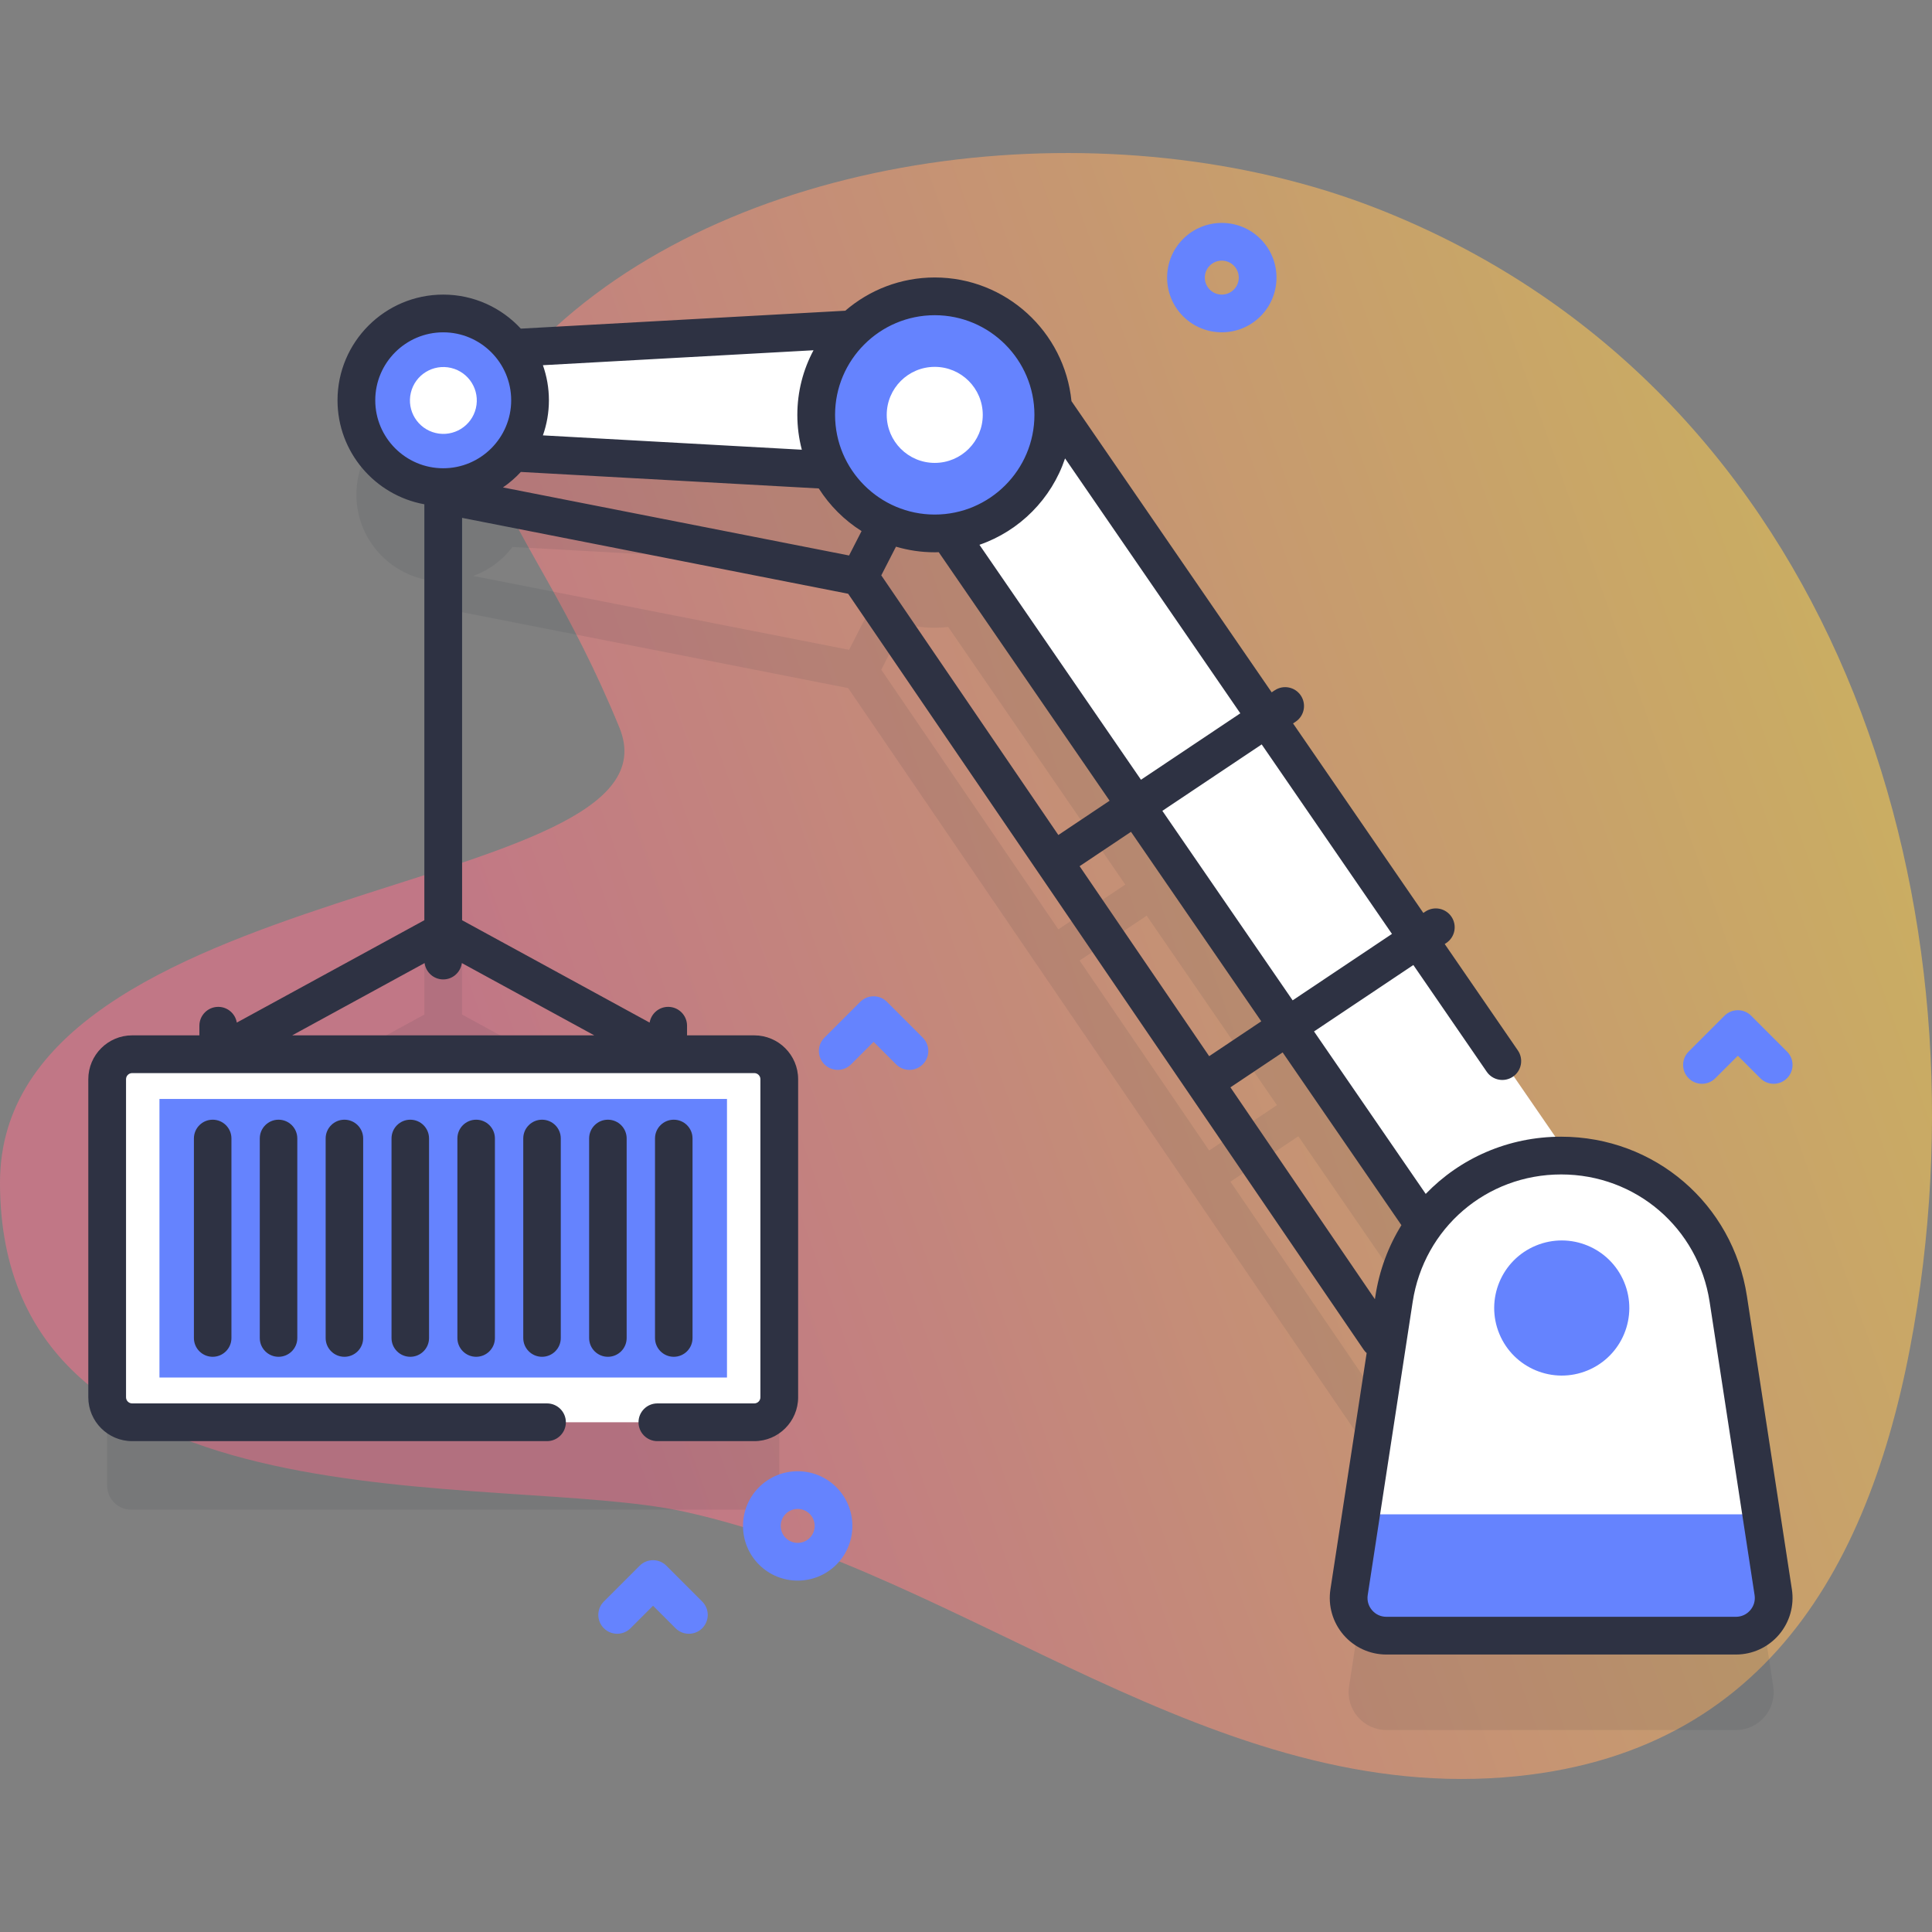 <?xml version="1.0"?>
<svg xmlns="http://www.w3.org/2000/svg" xmlns:xlink="http://www.w3.org/1999/xlink" xmlns:svgjs="http://svgjs.com/svgjs" version="1.1" width="512" height="512" x="0" y="0" viewBox="0 0 512 512" style="enable-background:new 0 0 512 512" xml:space="preserve" class=""><rect x="0" y="0" width="512" height="512" fill="#808080" stroke="none"/><g><linearGradient xmlns="http://www.w3.org/2000/svg" id="SVGID_1_" gradientUnits="userSpaceOnUse" x1="545.415" x2="144.935" y1="177.888" y2="320.38"><stop stop-opacity="0.6" stop-color="#fdd748" offset="0.015"/><stop stop-opacity="0.6" stop-color="#ed728a" offset="1"/></linearGradient><g xmlns="http://www.w3.org/2000/svg"><path d="m364.823 55.215c-69.098-27.035-164.784-16.764-217.662 31.51-37.336 34.085-8.439 43.8 17.016 106.17 18.423 45.14-164.177 38.927-164.177 120.495 0 94.299 132.251 76.423 181.329 87.218 75.036 16.504 140.496 78.242 220.668 70.103 69.795-7.086 96.403-61.855 106.109-124.642 18.082-116.976-26.329-245.094-143.283-290.854z" fill="url(#SVGID_1_)" data-original="url(#SVGID_1_)" style=""/><g><g><g><path d="m460.041 458.467c6.127 0 10.813-5.46 9.885-11.516l-11.913-77.696c-3.27-21.325-21.241-37.202-42.647-37.979l-36.657-53.319 4.395-2.939c2.171-1.452 3.049-4.335 1.811-6.634-1.42-2.638-4.759-3.425-7.189-1.799l-4.682 3.132-34.527-50.221 4.663-3.119c2.171-1.452 3.047-4.335 1.808-6.633-1.422-2.637-4.758-3.424-7.189-1.798l-4.948 3.309-53.78-78.226c-.992-16.456-14.646-29.497-31.352-29.497-8.414 0-16.049 3.314-21.688 8.7l-90.208 4.985c-4.511-5.965-11.859-9.666-20.038-9.087-11.385.806-20.605 10.132-21.293 21.524-.702 11.635 7.248 21.539 18.022 23.9-.019.179-.054.354-.054.539v114.772l-57.012 31.121c-1.661.907-2.58 2.621-2.582 4.389h-18.111c-3.51 0-6.356 2.846-6.356 6.356v82.982c0 3.51 2.846 6.356 6.356 6.356h165.405c3.51 0 6.356-2.846 6.356-6.356v-82.982c0-3.51-2.846-6.356-6.356-6.356h-18.108c-.002-1.768-.921-3.482-2.582-4.389l-57.012-31.121v-106.627l102.31 20.113s139.023 203.836 141.528 207.355l-8.777 57.245c-.929 6.056 3.758 11.516 9.885 11.516zm-121.635-165.585-17.964 12.015-34.335-50.349 17.773-11.887zm-99.998-127.938c2.943.913 6.066 1.42 9.31 1.42 1.206 0 2.394-.075 3.565-.207l46.931 68.264-17.742 11.866-46.924-68.809 4.526-8.835c.61-1.191.687-2.51.334-3.699zm-102.587-19.997 84.105 4.648c2.675 5.066 6.698 9.306 11.586 12.259-.971.454-1.812 1.203-2.338 2.23l-4.162 8.124-99.566-19.573c4.152-1.539 7.75-4.216 10.375-7.688zm30.818 159.429h-98.362l44.248-24.154c.329 2.443 2.4 4.334 4.933 4.334s4.604-1.89 4.933-4.334zm159.437 8.783 17.996-12.036 33.405 48.589c-4.093 5.627-6.929 12.265-8.045 19.544l-.936 6.106z" fill="#2e3243" opacity=".1" data-original="#2626bc" style="" class=""/><g><path d="m309.105 83.627h41.665v270.326h-41.665z" fill="#ffffff" transform="matrix(.824 -.567 .567 .824 -65.896 225.416)" data-original="#ffffff" style="" class=""/><path d="m117.49 93.231 111.141-6.142v37.987l-111.141-6.142z" fill="#ffffff" data-original="#ffffff" style="" class=""/><circle cx="247.718" cy="109.948" fill="#6583fe" r="31.415" data-original="#6583fe" style="" class=""/><circle cx="247.718" cy="109.948" fill="#ffffff" r="12.725" data-original="#ffffff" style="" class=""/><path d="m460.041 433.467h-92.637c-6.127 0-10.813-5.46-9.885-11.516l11.913-77.696c3.353-21.869 22.166-38.016 44.29-38.016 22.124 0 40.937 16.148 44.29 38.016l11.913 77.696c.929 6.057-3.758 11.516-9.884 11.516z" fill="#ffffff" data-original="#ffffff" style="" class=""/><path d="m360.683 401.317-3.164 20.635c-.929 6.056 3.758 11.516 9.885 11.516h92.637c6.127 0 10.813-5.46 9.885-11.516l-3.164-20.635z" fill="#6583fe" data-original="#6583fe" style="" class=""/><ellipse cx="117.458" cy="106.082" fill="#6583fe" rx="23.011" ry="23.011" transform="matrix(.232 -.973 .973 .232 -12.984 195.719)" data-original="#6583fe" style="" class=""/><ellipse cx="117.458" cy="106.082" fill="#ffffff" rx="8.859" ry="8.859" transform="matrix(.231 -.973 .973 .231 -12.854 195.908)" data-original="#ffffff" style="" class=""/><ellipse cx="413.722" cy="346.726" fill="#6583fe" rx="17.897" ry="17.897" transform="matrix(.924 -.383 .383 .924 -101.194 184.718)" data-original="#6583fe" style="" class=""/></g></g><g fill="#6583fe"><path d="m182.56 432.965c-1.28 0-2.559-.488-3.536-1.465l-5.964-5.964-5.964 5.964c-1.953 1.953-5.118 1.953-7.071 0-1.953-1.952-1.953-5.118 0-7.07l9.5-9.5c1.953-1.953 5.118-1.953 7.071 0l9.5 9.5c1.953 1.952 1.953 5.118 0 7.07-.976.977-2.256 1.465-3.536 1.465z" fill="#6583fe" data-original="#6583fe" style="" class=""/><path d="m241.012 283.529c-1.28 0-2.559-.488-3.536-1.465l-5.964-5.964-5.964 5.964c-1.953 1.953-5.118 1.953-7.071 0-1.953-1.952-1.953-5.118 0-7.07l9.5-9.5c1.953-1.953 5.118-1.953 7.071 0l9.5 9.5c1.953 1.952 1.953 5.118 0 7.07-.977.977-2.257 1.465-3.536 1.465z" fill="#6583fe" data-original="#6583fe" style="" class=""/><path d="m470.043 287.215c-1.279 0-2.56-.488-3.535-1.465l-5.965-5.964-5.965 5.964c-1.951 1.953-5.119 1.953-7.07 0-1.953-1.952-1.953-5.118 0-7.07l9.5-9.5c1.951-1.953 5.119-1.953 7.07 0l9.5 9.5c1.953 1.952 1.953 5.118 0 7.07-.975.977-2.256 1.465-3.535 1.465z" fill="#6583fe" data-original="#6583fe" style="" class=""/><path d="m211.397 418.877c-3.713 0-7.427-1.413-10.253-4.24-5.653-5.653-5.653-14.852 0-20.505 5.653-5.654 14.853-5.654 20.506 0 5.653 5.653 5.653 14.852 0 20.505-2.827 2.827-6.54 4.24-10.253 4.24zm-.001-18.99c-1.152 0-2.305.439-3.182 1.315-1.754 1.755-1.754 4.609 0 6.364 1.754 1.754 4.61 1.753 6.364 0 1.754-1.755 1.754-4.609 0-6.364-.876-.877-2.029-1.315-3.182-1.315z" fill="#6583fe" data-original="#6583fe" style="" class=""/><path d="m323.789 88.064c-3.713 0-7.426-1.413-10.253-4.239-5.654-5.654-5.654-14.854 0-20.507 5.652-5.652 14.853-5.654 20.506 0 5.654 5.653 5.654 14.853 0 20.506-2.826 2.827-6.539 4.24-10.253 4.24zm0-18.991c-1.152 0-2.305.438-3.183 1.316-1.754 1.754-1.754 4.609 0 6.364 1.756 1.754 4.609 1.754 6.365 0 1.754-1.755 1.754-4.61 0-6.365-.877-.876-2.03-1.315-3.182-1.315z" fill="#6583fe" data-original="#6583fe" style="" class=""/></g></g><g><g><g><g><g fill="#fff"><path d="m206.516 285.998v84.297c0 3.655-2.967 6.622-6.622 6.622h-164.872c-3.655 0-6.622-2.967-6.622-6.622v-84.297c0-3.655 2.967-6.622 6.622-6.622h164.872c3.655 0 6.622 2.966 6.622 6.622z" fill="#ffffff" data-original="#ffffff" style="" class=""/><path d="m35.022 279.376h9.642v15.893h-16.264v-9.271c0-3.655 2.966-6.622 6.622-6.622z" fill="#ffffff" data-original="#ffffff" style="" class=""/><path d="m28.4 361.031h16.264v15.886h-9.642c-3.655 0-6.622-2.967-6.622-6.622z" fill="#ffffff" data-original="#ffffff" style="" class=""/><path d="m206.516 285.998v9.271h-16.264v-15.893h9.642c3.655 0 6.622 2.967 6.622 6.622z" fill="#ffffff" data-original="#ffffff" style="" class=""/><path d="m190.252 361.031h16.264v9.264c0 3.655-2.967 6.622-6.622 6.622h-9.642z" fill="#ffffff" data-original="#ffffff" style="" class=""/></g><path d="m42.257 291.235h150.402v73.823h-150.402z" fill="#6583fe" data-original="#6583fe" style="" class=""/><path d="m73.817 359.563c-2.746 0-4.971-2.226-4.971-4.971v-52.888c0-2.746 2.226-4.971 4.971-4.971 2.746 0 4.972 2.226 4.972 4.971v52.888c0 2.745-2.226 4.971-4.972 4.971z" fill="#2e3243" data-original="#2626bc" style="" class=""/><path d="m161.099 359.563c-2.746 0-4.972-2.226-4.972-4.971v-52.888c0-2.746 2.226-4.971 4.972-4.971 2.746 0 4.972 2.226 4.972 4.971v52.888c-.001 2.745-2.227 4.971-4.972 4.971z" fill="#2e3243" data-original="#2626bc" style="" class=""/><path d="m178.555 359.563c-2.746 0-4.972-2.226-4.972-4.971v-52.888c0-2.746 2.226-4.971 4.972-4.971 2.746 0 4.972 2.226 4.972 4.971v52.888c0 2.745-2.226 4.971-4.972 4.971z" fill="#2e3243" data-original="#2626bc" style="" class=""/></g><path d="m474.867 421.194-11.913-77.696c-3.754-24.486-24.459-42.259-49.232-42.259-14.061 0-26.807 5.73-35.891 15.16l-29.602-43.056 26.323-17.605 19.453 28.296c1.563 2.273 4.676 2.852 6.953 1.287 2.275-1.564 2.852-4.678 1.287-6.953l-19.38-28.19.419-.28c2.296-1.535 2.912-4.641 1.377-6.936-1.534-2.296-4.641-2.913-6.936-1.377l-.526.352-34.527-50.22.684-.457c2.296-1.535 2.912-4.641 1.377-6.936-1.535-2.296-4.64-2.913-6.935-1.377l-.791.529-53.056-77.172c-1.835-18.375-17.383-32.771-36.233-32.771-9.05 0-17.333 3.326-23.71 8.811l-85.984 4.748c-5.121-5.541-12.444-9.02-20.566-9.02-15.445 0-28.011 12.565-28.011 28.011 0 13.738 9.944 25.19 23.011 27.556v110.228l-49.7 27.13c-.398-2.364-2.44-4.169-4.916-4.169-2.761 0-5 2.238-5 5v2.552h-17.818c-6.408 0-11.622 5.214-11.622 11.622v84.293c0 6.408 5.214 11.622 11.622 11.622h109.938c2.761 0 5-2.238 5-5s-2.239-5-5-5h-109.938c-.894 0-1.622-.727-1.622-1.622v-84.293c0-.895.728-1.622 1.622-1.622h164.868c.895 0 1.622.727 1.622 1.622v84.293c0 .895-.728 1.622-1.622 1.622h-25.678c-2.761 0-5 2.238-5 5s2.239 5 5 5h25.678c6.408 0 11.622-5.214 11.622-11.622v-84.293c0-6.408-5.214-11.622-11.622-11.622h-17.818v-2.552c0-2.762-2.239-5-5-5-2.477 0-4.519 1.805-4.916 4.169l-49.7-27.13v-106.629l102.31 20.113 136.608 200.319c.234.343.504.646.801.91l-9.6 62.614c-.663 4.33.593 8.72 3.446 12.043s7.001 5.229 11.381 5.229h92.638c4.38 0 8.528-1.906 11.382-5.23 2.851-3.323 4.107-7.713 3.443-12.042zm-105.981-173.697-26.323 17.605-34.527-50.221 26.323-17.605zm-82.779-17.949 13.616-9.107 34.527 50.221-13.808 9.235zm-52.559-77.071 3.893-7.6c3.261.961 6.708 1.486 10.277 1.486.355 0 .705-.017 1.058-.027l45.281 65.864-13.585 9.086zm-100.261-23.301c1.73-1.19 3.32-2.568 4.741-4.106l78.957 4.375c2.898 4.552 6.775 8.418 11.337 11.301l-3.311 6.462zm-15.829 130.38c2.533 0 4.604-1.89 4.933-4.334l35.094 19.157h-80.054l35.094-19.157c.329 2.443 2.4 4.334 4.933 4.334zm184.913-52.916-42.808-62.265c10.668-3.681 19.101-12.183 22.688-22.893l46.443 67.554zm-28.237-96.692c0 14.565-11.85 26.415-26.416 26.415s-26.416-11.85-26.416-26.415 11.85-26.416 26.416-26.416 26.416 11.851 26.416 26.416zm-58.542-17.126c-2.734 5.108-4.29 10.938-4.29 17.126 0 3.189.415 6.283 1.189 9.232l-68.615-3.802c1.027-2.911 1.592-6.038 1.592-9.297s-.565-6.387-1.593-9.299zm-116.145 13.26c0-9.932 8.08-18.011 18.011-18.011s18.011 8.079 18.011 18.011-8.08 18.012-18.011 18.012c-9.932 0-18.011-8.08-18.011-18.012zm226.629 182.077 13.839-9.256 31.474 45.78c-3.449 5.577-5.845 11.931-6.9 18.815l-.124.807zm137.758 138.566c-.965 1.124-2.312 1.743-3.793 1.743h-92.638c-1.481 0-2.828-.619-3.794-1.743-.965-1.124-1.373-2.551-1.148-4.015l11.913-77.696c3.001-19.57 19.549-33.774 39.348-33.774 19.8 0 36.348 14.204 39.348 33.774l11.913 77.696c.224 1.465-.183 2.89-1.149 4.015z" fill="#2e3243" data-original="#2626bc" style="" class=""/></g><g fill="#2626bc"><path d="m56.361 359.563c-2.746 0-4.972-2.226-4.972-4.971v-52.888c0-2.746 2.226-4.971 4.972-4.971 2.746 0 4.972 2.226 4.972 4.971v52.888c-.001 2.745-2.226 4.971-4.972 4.971z" fill="#2e3243" data-original="#2626bc" style="" class=""/><path d="m91.274 359.563c-2.746 0-4.972-2.226-4.972-4.971v-52.888c0-2.746 2.226-4.971 4.971-4.971 2.746 0 4.971 2.226 4.971 4.971v52.888c.001 2.745-2.225 4.971-4.97 4.971z" fill="#2e3243" data-original="#2626bc" style="" class=""/><path d="m108.73 359.563c-2.746 0-4.972-2.226-4.972-4.971v-52.888c0-2.746 2.226-4.971 4.972-4.971 2.746 0 4.971 2.226 4.971 4.971v52.888c0 2.745-2.225 4.971-4.971 4.971z" fill="#2e3243" data-original="#2626bc" style="" class=""/><path d="m126.186 359.563c-2.746 0-4.972-2.226-4.972-4.971v-52.888c0-2.746 2.226-4.971 4.972-4.971 2.746 0 4.972 2.226 4.972 4.971v52.888c0 2.745-2.226 4.971-4.972 4.971z" fill="#2e3243" data-original="#2626bc" style="" class=""/><path d="m143.642 359.563c-2.746 0-4.972-2.226-4.972-4.971v-52.888c0-2.746 2.226-4.971 4.972-4.971 2.746 0 4.972 2.226 4.972 4.971v52.888c0 2.745-2.226 4.971-4.972 4.971z" fill="#2e3243" data-original="#2626bc" style="" class=""/></g></g></g></g></g></g></svg>
